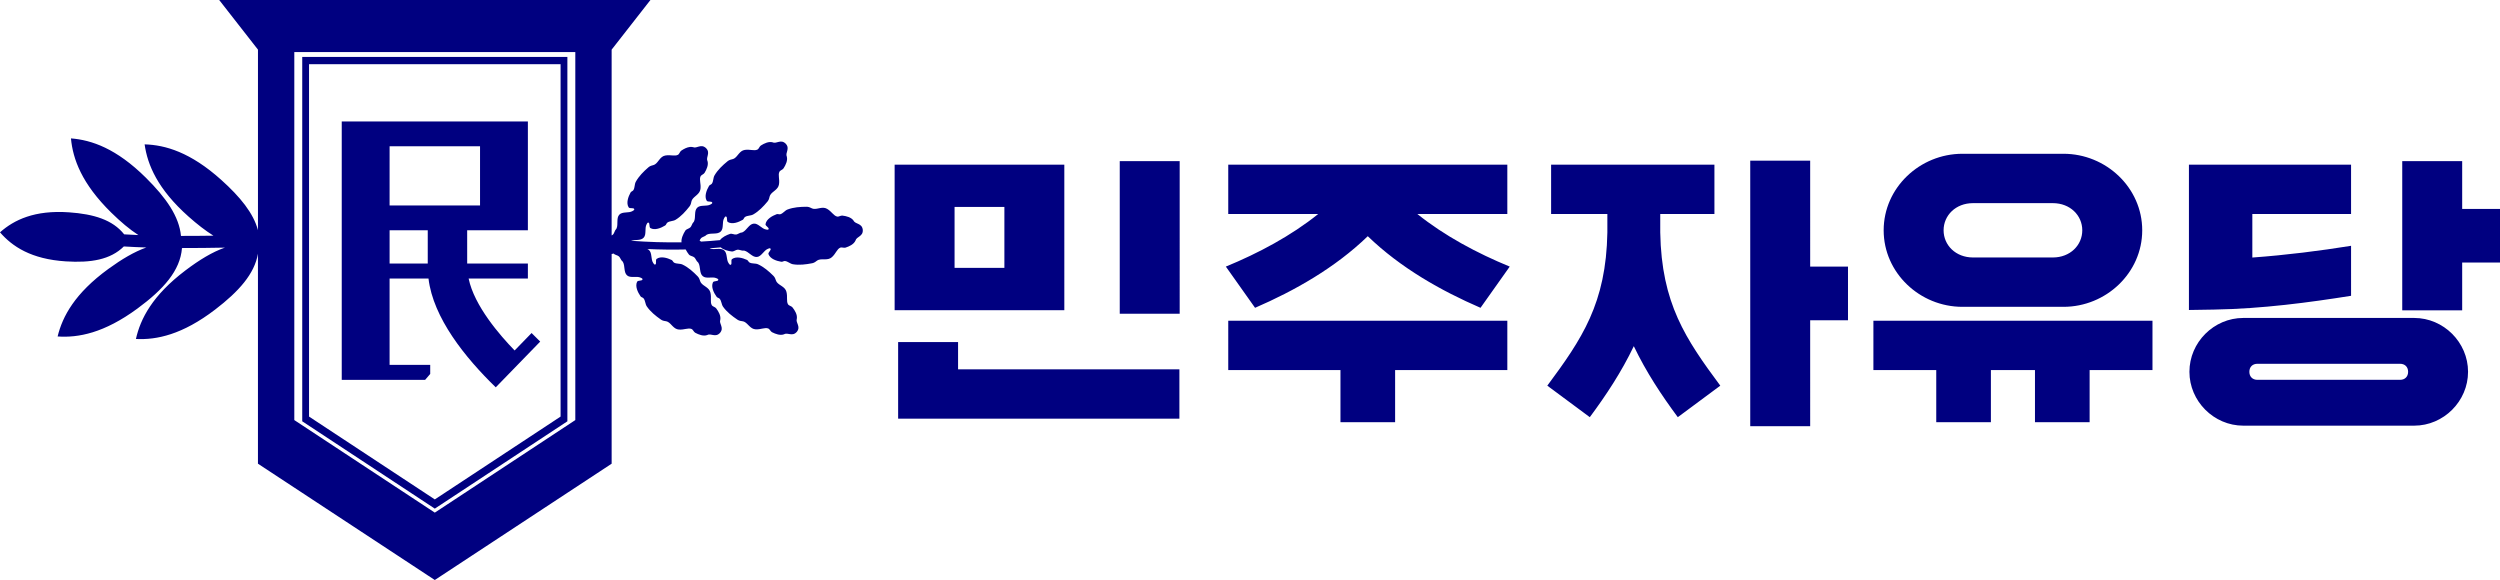 <?xml version="1.0" encoding="UTF-8" standalone="no"?>
<!-- Created with Inkscape (http://www.inkscape.org/) -->

<svg
   width="545.978mm"
   height="126.667mm"
   viewBox="0 0 545.978 126.667"
   version="1.1"
   id="svg1"
   xml:space="preserve"
   inkscape:version="1.3 (0e150ed6c4, 2023-07-21)"
   sodipodi:docname="민주자유당 로고1.svg"
   xmlns:inkscape="http://www.inkscape.org/namespaces/inkscape"
   xmlns:sodipodi="http://sodipodi.sourceforge.net/DTD/sodipodi-0.dtd"
   xmlns="http://www.w3.org/2000/svg"
   xmlns:svg="http://www.w3.org/2000/svg"><sodipodi:namedview
     id="namedview1"
     pagecolor="#ffffff"
     bordercolor="#000000"
     borderopacity="0.25"
     inkscape:showpageshadow="2"
     inkscape:pageopacity="0.0"
     inkscape:pagecheckerboard="0"
     inkscape:deskcolor="#d1d1d1"
     inkscape:document-units="mm"
     showguides="false"
     inkscape:zoom="0.18507471"
     inkscape:cx="367.4192"
     inkscape:cy="1710.1202"
     inkscape:window-width="1920"
     inkscape:window-height="1009"
     inkscape:window-x="-8"
     inkscape:window-y="-8"
     inkscape:window-maximized="1"
     inkscape:current-layer="svg1" /><defs
     id="defs1"><inkscape:path-effect
       effect="fillet_chamfer"
       id="path-effect13"
       is_visible="true"
       lpeversion="1"
       nodesatellites_param="F,0,0,1,0,0,0,1 @ F,0,0,1,0,0,0,1 @ F,0,0,1,0,0,0,1 @ F,0,0,1,0,0,0,1 @ F,0,0,1,0,0,0,1 @ F,0,0,1,0,0,0,1 @ F,0,0,1,0,0,0,1 @ F,0,0,1,0,0,0,1 @ F,0,0,1,0,0,0,1 @ F,0,0,1,0,0,0,1"
       radius="0"
       unit="px"
       method="auto"
       mode="F"
       chamfer_steps="1"
       flexible="false"
       use_knot_distance="true"
       apply_no_radius="true"
       apply_with_radius="true"
       only_selected="false"
       hide_knots="false" /><inkscape:path-effect
       effect="fillet_chamfer"
       id="path-effect12"
       is_visible="true"
       lpeversion="1"
       nodesatellites_param="F,0,0,1,0,0,0,1 @ F,0,0,1,0,1.952,0,1 @ F,0,0,1,0,0,0,1 @ F,0,0,1,0,0,0,1 @ F,0,1,1,0,1.952,0,1 @ F,0,0,1,0,0,0,1"
       radius="0"
       unit="px"
       method="auto"
       mode="F"
       chamfer_steps="1"
       flexible="false"
       use_knot_distance="true"
       apply_no_radius="true"
       apply_with_radius="true"
       only_selected="false"
       hide_knots="false" /><inkscape:path-effect
       effect="powerstroke"
       id="path-effect8"
       is_visible="true"
       lpeversion="1.3"
       scale_width="1"
       interpolator_type="CentripetalCatmullRom"
       interpolator_beta="0.75"
       start_linecap_type="square"
       end_linecap_type="square"
       offset_points="0.412,0.948"
       linejoin_type="spiro"
       miter_limit="4"
       not_jump="true"
       sort_points="true"
       message="&lt;b&gt;Ctrl + click&lt;/b&gt; on existing node and move it" /><inkscape:path-effect
       effect="powerstroke"
       id="path-effect7"
       is_visible="true"
       lpeversion="1.3"
       scale_width="1"
       interpolator_type="CentripetalCatmullRom"
       interpolator_beta="0.75"
       start_linecap_type="square"
       end_linecap_type="square"
       offset_points="1.955,4.363"
       linejoin_type="spiro"
       miter_limit="4"
       not_jump="true"
       sort_points="true"
       message="stroke-width:2;stroke-opacity:0.2;fill:#111113;stroke:#eeeeec" /><inkscape:path-effect
       effect="powerstroke"
       id="path-effect6"
       is_visible="true"
       lpeversion="1.3"
       scale_width="1"
       interpolator_type="CentripetalCatmullRom"
       interpolator_beta="0.75"
       start_linecap_type="square"
       end_linecap_type="square"
       offset_points="0.571,0.948"
       linejoin_type="spiro"
       miter_limit="4"
       not_jump="true"
       sort_points="true"
       message=" Created with Inkscape (http://www.inkscape.org/) " /><inkscape:path-effect
       effect="powerstroke"
       id="path-effect5"
       is_visible="true"
       lpeversion="1.3"
       scale_width="1"
       interpolator_type="CentripetalCatmullRom"
       interpolator_beta="0.75"
       start_linecap_type="square"
       end_linecap_type="square"
       offset_points="0.747,0.948"
       linejoin_type="spiro"
       miter_limit="4"
       not_jump="true"
       sort_points="true"
       message="&lt;b&gt;Ctrl + click&lt;/b&gt; on existing node and move it" /><inkscape:path-effect
       effect="powerstroke"
       id="path-effect4"
       is_visible="true"
       lpeversion="1.3"
       scale_width="1"
       interpolator_type="CentripetalCatmullRom"
       interpolator_beta="0.75"
       start_linecap_type="square"
       end_linecap_type="square"
       offset_points="1.937,0.948"
       linejoin_type="spiro"
       miter_limit="4"
       not_jump="true"
       sort_points="true"
       message="&lt;b&gt;Ctrl + click&lt;/b&gt; on existing node and move it" /><inkscape:path-effect
       effect="powerstroke"
       id="path-effect3"
       is_visible="true"
       lpeversion="1.3"
       scale_width="1"
       interpolator_type="CentripetalCatmullRom"
       interpolator_beta="0.75"
       start_linecap_type="square"
       end_linecap_type="square"
       offset_points="0.608,0.948"
       linejoin_type="spiro"
       miter_limit="4"
       not_jump="true"
       sort_points="true"
       message="&lt;b&gt;Ctrl + click&lt;/b&gt; on existing node and move it" /><inkscape:path-effect
       effect="powerstroke"
       id="path-effect2"
       is_visible="true"
       lpeversion="1.3"
       scale_width="1"
       interpolator_type="CentripetalCatmullRom"
       interpolator_beta="0.75"
       start_linecap_type="square"
       end_linecap_type="square"
       offset_points="0.775,0.948"
       linejoin_type="spiro"
       miter_limit="4"
       not_jump="true"
       sort_points="true"
       message="&lt;b&gt;Ctrl + click&lt;/b&gt; on existing node and move it" /></defs><path
     id="rect1"
     style="display:inline;opacity:1;fill:#000080;fill-opacity:1;stroke-width:5.821;stroke-linecap:round;paint-order:fill markers stroke"
     d="m 47.87,0 8.467,10.84 V 50.264 C 55.337,46.544 52.47,43.014 48.33,39.296 41.595,33.247 36.103,31.657 31.583,31.527 c 0.634,4.477 2.829,9.757 9.594,15.773 1.87,1.663 3.673,3.067 5.437,4.17 -2.394,0.037 -4.762,0.057 -7.092,0.051 -0.396,-4.254 -3.243,-8.33 -7.676,-12.72 -6.432,-6.37 -11.841,-8.226 -16.349,-8.576 0.415,4.503 2.35,9.883 8.814,16.222 2.024,1.985 3.977,3.639 5.907,4.889 -1.047,-0.044 -2.079,-0.098 -3.1,-0.159 C 24.599,48.002 20.48,46.75 15.086,46.371 7.54,45.842 3.077,48.022 0,50.737 c 2.686,3.103 6.817,5.86 14.366,6.345 5.464,0.351 9.751,-0.361 12.676,-3.259 1.61,0.097 3.248,0.172 4.915,0.226 -2.616,0.927 -5.353,2.543 -8.282,4.674 -7.321,5.325 -10.023,10.365 -11.092,14.758 4.511,0.314 10.132,-0.732 17.427,-6.093 5.724,-4.207 9.354,-8.311 9.734,-13.219 3.075,0.005 6.204,-0.03 9.368,-0.092 -2.729,0.95 -5.573,2.678 -8.62,4.985 -7.218,5.465 -9.822,10.555 -10.807,14.968 4.516,0.227 10.117,-0.926 17.307,-6.426 5.177,-3.96 8.593,-7.8 9.342,-12.203 v 45.866 l 38.621,25.4 38.622,-25.4 V 55.471 c 0.146,-0.021 0.295,-0.054 0.445,-0.099 0.28,0.334 0.839,0.337 1.16,0.64 0.242,0.228 0.335,0.576 0.538,0.84 0.094,0.123 0.237,0.208 0.314,0.343 0.512,0.892 0.138,2.271 0.912,2.948 0.755,0.66 2.062,0.069 2.968,0.499 0.163,0.077 0.433,0.178 0.407,0.357 -0.063,0.429 -0.992,0.149 -1.183,0.538 -0.479,0.978 0.134,2.283 0.754,3.179 0.149,0.216 0.488,0.235 0.654,0.439 0.398,0.491 0.352,1.237 0.709,1.759 0.793,1.155 1.923,2.066 3.071,2.871 0.133,0.093 0.282,0.164 0.435,0.221 0.337,0.127 0.724,0.104 1.047,0.264 0.848,0.419 1.287,1.616 2.458,1.702 1.17,0.086 2.015,-0.42 2.741,-0.134 0.365,0.144 0.484,0.651 0.83,0.836 0.782,0.417 1.773,0.795 2.609,0.502 h 5.1e-4 c 0.826,-0.472 1.803,0.63 2.811,-0.493 0.952,-1.171 -0.29,-1.964 0.047,-2.854 0.158,-0.871 -0.371,-1.792 -0.904,-2.499 -0.237,-0.313 -0.756,-0.351 -0.955,-0.689 -0.396,-0.673 -0.026,-1.585 -0.294,-2.727 -0.268,-1.143 -1.519,-1.39 -2.066,-2.162 -0.208,-0.294 -0.247,-0.681 -0.425,-0.994 -0.08,-0.141 -0.174,-0.277 -0.287,-0.394 -0.974,-1.007 -2.049,-1.982 -3.315,-2.584 -0.571,-0.272 -1.301,-0.11 -1.848,-0.426 -0.227,-0.131 -0.299,-0.463 -0.536,-0.577 -0.981,-0.473 -2.366,-0.874 -3.257,-0.248 -0.355,0.249 0.067,1.123 -0.346,1.252 -0.172,0.054 -0.314,-0.197 -0.416,-0.346 -0.566,-0.828 -0.186,-2.21 -0.956,-2.853 -0.104,-0.087 -0.217,-0.15 -0.336,-0.199 2.834,0.131 5.628,0.166 8.386,0.099 0.202,0.405 0.458,0.79 0.697,1.095 0.279,0.356 0.861,0.337 1.195,0.641 0.246,0.224 0.346,0.57 0.553,0.83 0.097,0.121 0.241,0.204 0.32,0.337 0.529,0.882 0.182,2.267 0.969,2.929 0.768,0.646 2.062,0.029 2.977,0.441 0.165,0.074 0.436,0.17 0.413,0.349 -0.055,0.43 -0.989,0.168 -1.173,0.56 -0.46,0.987 0.178,2.281 0.815,3.164 0.154,0.213 0.492,0.226 0.661,0.427 0.407,0.483 0.375,1.23 0.743,1.744 0.815,1.14 1.964,2.029 3.126,2.811 0.135,0.091 0.285,0.159 0.438,0.213 0.339,0.12 0.726,0.091 1.052,0.244 0.856,0.403 1.318,1.591 2.49,1.655 1.172,0.063 2.006,-0.46 2.737,-0.188 0.368,0.137 0.496,0.642 0.846,0.82 0.79,0.402 1.788,0.761 2.618,0.453 l 5.1e-4,-5.16e-4 c 0.817,-0.487 1.816,0.596 2.801,-0.546 0.93,-1.189 -0.327,-1.958 -0.008,-2.854 0.142,-0.874 -0.405,-1.784 -0.952,-2.481 -0.243,-0.309 -0.762,-0.336 -0.968,-0.67 -0.409,-0.665 -0.058,-1.584 -0.347,-2.722 -0.29,-1.137 -1.545,-1.361 -2.107,-2.122 -0.214,-0.29 -0.26,-0.675 -0.443,-0.984 -0.083,-0.14 -0.179,-0.274 -0.294,-0.389 -0.993,-0.988 -2.088,-1.942 -3.364,-2.52 -0.576,-0.261 -1.302,-0.084 -1.855,-0.39 -0.23,-0.127 -0.309,-0.458 -0.547,-0.567 -0.99,-0.454 -2.383,-0.829 -3.262,-0.186 -0.349,0.256 0.089,1.122 -0.322,1.259 -0.171,0.057 -0.317,-0.192 -0.422,-0.338 -0.582,-0.817 -0.228,-2.207 -1.011,-2.834 -0.802,-0.644 -2.094,-0.034 -3.062,-0.382 -0.034,-0.012 -0.066,-0.029 -0.097,-0.048 0.816,-0.06 1.628,-0.132 2.438,-0.211 0.574,0.535 1.628,0.805 2.403,0.898 0.449,0.054 0.847,-0.371 1.298,-0.393 0.332,-0.016 0.648,0.159 0.979,0.195 0.154,0.017 0.314,-0.025 0.464,0.012 0.998,0.25 1.732,1.474 2.756,1.386 0.999,-0.086 1.479,-1.438 2.417,-1.793 0.169,-0.064 0.429,-0.188 0.539,-0.045 0.265,0.343 -0.581,0.818 -0.433,1.225 0.372,1.023 1.738,1.487 2.813,1.66 0.259,0.042 0.508,-0.188 0.77,-0.166 0.63,0.054 1.135,0.604 1.759,0.708 1.382,0.23 2.823,0.047 4.198,-0.222 0.159,-0.031 0.314,-0.09 0.46,-0.16 0.325,-0.155 0.577,-0.45 0.916,-0.572 0.89,-0.32 2.058,0.193 2.932,-0.591 0.873,-0.784 1.093,-1.743 1.802,-2.068 0.357,-0.164 0.804,0.103 1.178,-0.019 0.842,-0.274 1.803,-0.726 2.171,-1.532 0.233,-0.922 1.706,-0.862 1.595,-2.367 -0.183,-1.498 -1.616,-1.153 -2.024,-2.013 v -5.17e-4 c -0.518,-0.718 -1.548,-0.975 -2.428,-1.081 -0.39,-0.047 -0.777,0.302 -1.159,0.211 -0.759,-0.181 -1.161,-1.08 -2.17,-1.679 -1.009,-0.599 -2.054,0.131 -2.989,-0.01 -0.356,-0.054 -0.661,-0.294 -1.01,-0.383 -0.157,-0.04 -0.32,-0.068 -0.483,-0.067 -1.401,0.003 -2.85,0.103 -4.161,0.597 -0.591,0.223 -0.98,0.861 -1.587,1.036 -0.252,0.073 -0.541,-0.105 -0.788,-0.013 -1.021,0.379 -2.271,1.099 -2.438,2.175 -0.066,0.428 0.856,0.73 0.663,1.118 -0.081,0.161 -0.36,0.089 -0.538,0.059 -0.989,-0.166 -1.722,-1.399 -2.719,-1.289 -1.022,0.112 -1.504,1.456 -2.434,1.895 -0.14,0.066 -0.306,0.055 -0.454,0.101 -0.317,0.1 -0.593,0.333 -0.922,0.382 -0.447,0.066 -0.92,-0.273 -1.35,-0.133 -0.747,0.243 -1.735,0.718 -2.191,1.36 -1.373,0.134 -2.755,0.241 -4.147,0.319 -0.06,-0.064 -0.125,-0.121 -0.204,-0.162 -0.032,-0.016 -0.071,-0.033 -0.104,-0.049 0.097,-0.208 0.19,-0.421 0.354,-0.568 0.248,-0.222 0.602,-0.286 0.882,-0.467 0.13,-0.084 0.227,-0.218 0.367,-0.284 0.931,-0.436 2.274,0.05 3.013,-0.665 0.721,-0.698 0.239,-2.049 0.743,-2.917 0.091,-0.156 0.213,-0.417 0.389,-0.376 0.422,0.099 0.066,1.001 0.438,1.223 0.935,0.558 2.287,0.056 3.231,-0.488 0.227,-0.131 0.275,-0.467 0.491,-0.615 0.522,-0.356 1.262,-0.248 1.811,-0.561 1.217,-0.694 2.218,-1.746 3.115,-2.823 0.104,-0.125 0.187,-0.268 0.256,-0.414 0.154,-0.325 0.164,-0.714 0.35,-1.022 0.488,-0.81 1.718,-1.15 1.9,-2.309 0.182,-1.159 -0.253,-2.042 0.091,-2.742 0.174,-0.352 0.69,-0.427 0.902,-0.758 0.48,-0.745 0.939,-1.702 0.717,-2.559 -0.402,-0.862 0.778,-1.745 -0.258,-2.842 -1.088,-1.046 -1.981,0.126 -2.84,-0.283 h -5.1e-4 c -0.855,-0.23 -1.817,0.221 -2.565,0.695 -0.332,0.21 -0.412,0.725 -0.765,0.895 -0.703,0.339 -1.582,-0.104 -2.743,0.068 -1.161,0.172 -1.511,1.398 -2.325,1.879 -0.31,0.183 -0.698,0.19 -1.025,0.341 -0.147,0.068 -0.291,0.15 -0.417,0.253 -1.084,0.887 -2.145,1.879 -2.849,3.09 -0.318,0.546 -0.217,1.287 -0.577,1.806 -0.15,0.216 -0.486,0.26 -0.619,0.486 -0.552,0.939 -1.068,2.286 -0.517,3.226 0.219,0.374 1.125,0.026 1.22,0.449 0.04,0.176 -0.222,0.296 -0.379,0.386 -0.872,0.496 -2.219,0.002 -2.923,0.717 -0.722,0.732 -0.248,2.079 -0.692,3.007 -0.067,0.14 -0.202,0.235 -0.287,0.365 -0.183,0.278 -0.249,0.633 -0.474,0.878 -0.305,0.334 -0.886,0.369 -1.131,0.749 -0.445,0.691 -0.938,1.745 -0.831,2.546 -3.605,0.059 -7.279,-0.058 -11.029,-0.337 0.9,-0.29 2.084,0.021 2.739,-0.65 0.701,-0.718 0.181,-2.055 0.66,-2.936 0.086,-0.158 0.201,-0.422 0.378,-0.386 0.424,0.087 0.094,0.999 0.472,1.211 0.95,0.532 2.288,-0.01 3.216,-0.58 0.224,-0.137 0.261,-0.474 0.474,-0.628 0.512,-0.37 1.254,-0.283 1.794,-0.612 1.197,-0.728 2.168,-1.808 3.034,-2.909 0.1,-0.128 0.18,-0.273 0.245,-0.422 0.145,-0.33 0.144,-0.718 0.321,-1.031 0.465,-0.824 1.684,-1.198 1.834,-2.362 0.15,-1.164 -0.31,-2.034 0.015,-2.744 0.164,-0.357 0.677,-0.447 0.88,-0.783 0.459,-0.758 0.89,-1.727 0.644,-2.578 -0.426,-0.851 0.729,-1.767 -0.338,-2.834 -1.117,-1.015 -1.977,0.182 -2.847,-0.203 v -5.17e-4 c -0.215,-0.051 -0.436,-0.06 -0.658,-0.036 -0.664,0.071 -1.335,0.432 -1.887,0.803 -0.326,0.219 -0.392,0.736 -0.741,0.917 -0.693,0.358 -1.584,-0.06 -2.739,0.145 -1.156,0.205 -1.471,1.441 -2.272,1.945 -0.305,0.192 -0.693,0.209 -1.015,0.369 -0.145,0.072 -0.286,0.158 -0.409,0.265 -1.059,0.917 -2.091,1.938 -2.762,3.169 -0.302,0.555 -0.18,1.293 -0.526,1.822 -0.144,0.22 -0.479,0.274 -0.606,0.504 -0.526,0.954 -1.002,2.315 -0.425,3.239 0.229,0.367 1.125,-0.006 1.231,0.414 0.044,0.175 -0.214,0.303 -0.368,0.396 -0.858,0.52 -2.218,0.065 -2.902,0.799 -0.701,0.753 -0.189,2.085 -0.607,3.025 -0.063,0.141 -0.196,0.241 -0.277,0.373 -0.175,0.283 -0.232,0.64 -0.449,0.891 -0.092,0.106 -0.213,0.182 -0.341,0.251 V 10.84 L 142.047,0 Z m 16.404,11.369 h 61.368 V 91.741 L 94.958,111.954 64.274,91.741 Z m 1.732,1.058 V 92.008 L 94.958,111.081 123.911,92.008 V 12.427 Z m 1.485,1.587 H 122.426 V 90.976 L 94.958,109.07 67.491,90.976 Z m 7.141,12.511 v 56.432 h 18.212 l 1.111,-1.292 V 79.685 H 85.083 V 60.833 h 8.497 c 1.022,8.59 7.996,17.256 14.688,23.757 l 9.707,-9.989 -1.881,-1.872 -3.702,3.81 c -3.181,-3.268 -8.828,-9.753 -10.046,-15.706 h 12.939 V 57.559 h -13.256 l -0.003,-7.266 h 13.259 V 26.526 Z m 10.452,5.424 h 19.752 V 44.869 H 85.083 Z m 0,18.343 h 8.331 v 7.266 h -8.331 z" /><path
     id="rect24"
     style="color:#000000;opacity:1;fill:#000080;stroke-width:1;-inkscape-stroke:none;paint-order:fill markers stroke;fill-opacity:1"
     d="m 428.577,33.583 c -9.317,0 -17.202,7.423 -17.202,16.714 0,9.291 7.885,16.713 17.202,16.713 h 22.062 c 9.317,0 17.203,-7.422 17.203,-16.713 0,-9.291 -7.886,-16.714 -17.203,-16.714 z m -46.341,1.502 v 57.998 h 13.09 V 69.94 h 8.26 V 58.228 h -8.26 V 35.086 Z m -137.694,0.105 v 33.324 h 13.09 V 35.19 Z m 280.086,7.57e-4 v 32.589 h 13.09 V 57.341 h 8.26 V 45.63 h -8.26 V 35.191 Z m -329.249,0.769 v 31.784 h 37.059 V 35.96 Z m 72.859,0 v 10.78 h 19.643 c -5.893,4.745 -13.088,8.578 -20.168,11.483 l 6.379,9.001 c 8.589,-3.718 17.455,-8.709 24.618,-15.639 7.164,6.93 16.031,11.921 24.62,15.639 l 6.379,-9.001 C 322.632,55.318 315.437,51.485 309.544,46.74 h 19.642 v -10.78 z m 70.51,0 v 10.78 h 12.285 v 4.01 c -0.265,15.51 -5.549,23.274 -13.115,33.477 l 9.279,6.881 c 3.542,-4.776 6.889,-9.816 9.611,-15.509 2.723,5.693 6.068,10.733 9.609,15.509 l 9.279,-6.881 C 368.134,74.03 362.853,66.266 362.583,50.775 v -4.036 h 11.832 V 35.961 Z m 139.294,7.42e-4 v 31.738 l 5.476,-0.09 c 10.528,-0.172 20.812,-1.558 29.934,-3.009 V 53.682 c -6.776,1.091 -14.123,2.025 -21.563,2.563 v -9.505 h 21.563 V 35.961 Z m -47.156,8.405 h 17.442 c 3.771,0 6.423,2.676 6.423,5.931 0,3.256 -2.652,5.934 -6.423,5.934 h -17.442 c -3.771,0 -6.423,-2.679 -6.423,-5.934 0,-3.256 2.652,-5.931 6.423,-5.931 z m -222.418,0.834 h 10.88 v 13.305 h -10.88 z m 281.445,24.239 c -6.429,0 -11.763,5.33 -11.763,11.759 0,6.429 5.334,11.763 11.763,11.763 h 37.323 c 6.429,-10e-6 11.763,-5.334 11.763,-11.763 0,-6.429 -5.334,-11.759 -11.763,-11.759 z m -221.674,0.607 V 80.825 h 24.507 v 11.383 h 11.935 V 80.825 h 24.506 V 70.046 Z m 140.895,0 V 80.825 h 13.726 v 11.383 h 11.935 V 80.825 h 9.625 v 11.383 h 11.935 V 80.825 h 13.727 V 70.046 Z m -212.99,4.654 v 16.739 h 61.426 V 80.659 h -48.336 v -5.96 z m 296.849,4.748 h 31.163 c 1.057,0 1.754,0.693 1.754,1.75 0,1.057 -0.696,1.753 -1.754,1.753 h -31.163 c -1.057,0 -1.754,-0.696 -1.754,-1.753 0,-1.057 0.696,-1.75 1.754,-1.75 z"
     inkscape:label="rect" /></svg>
